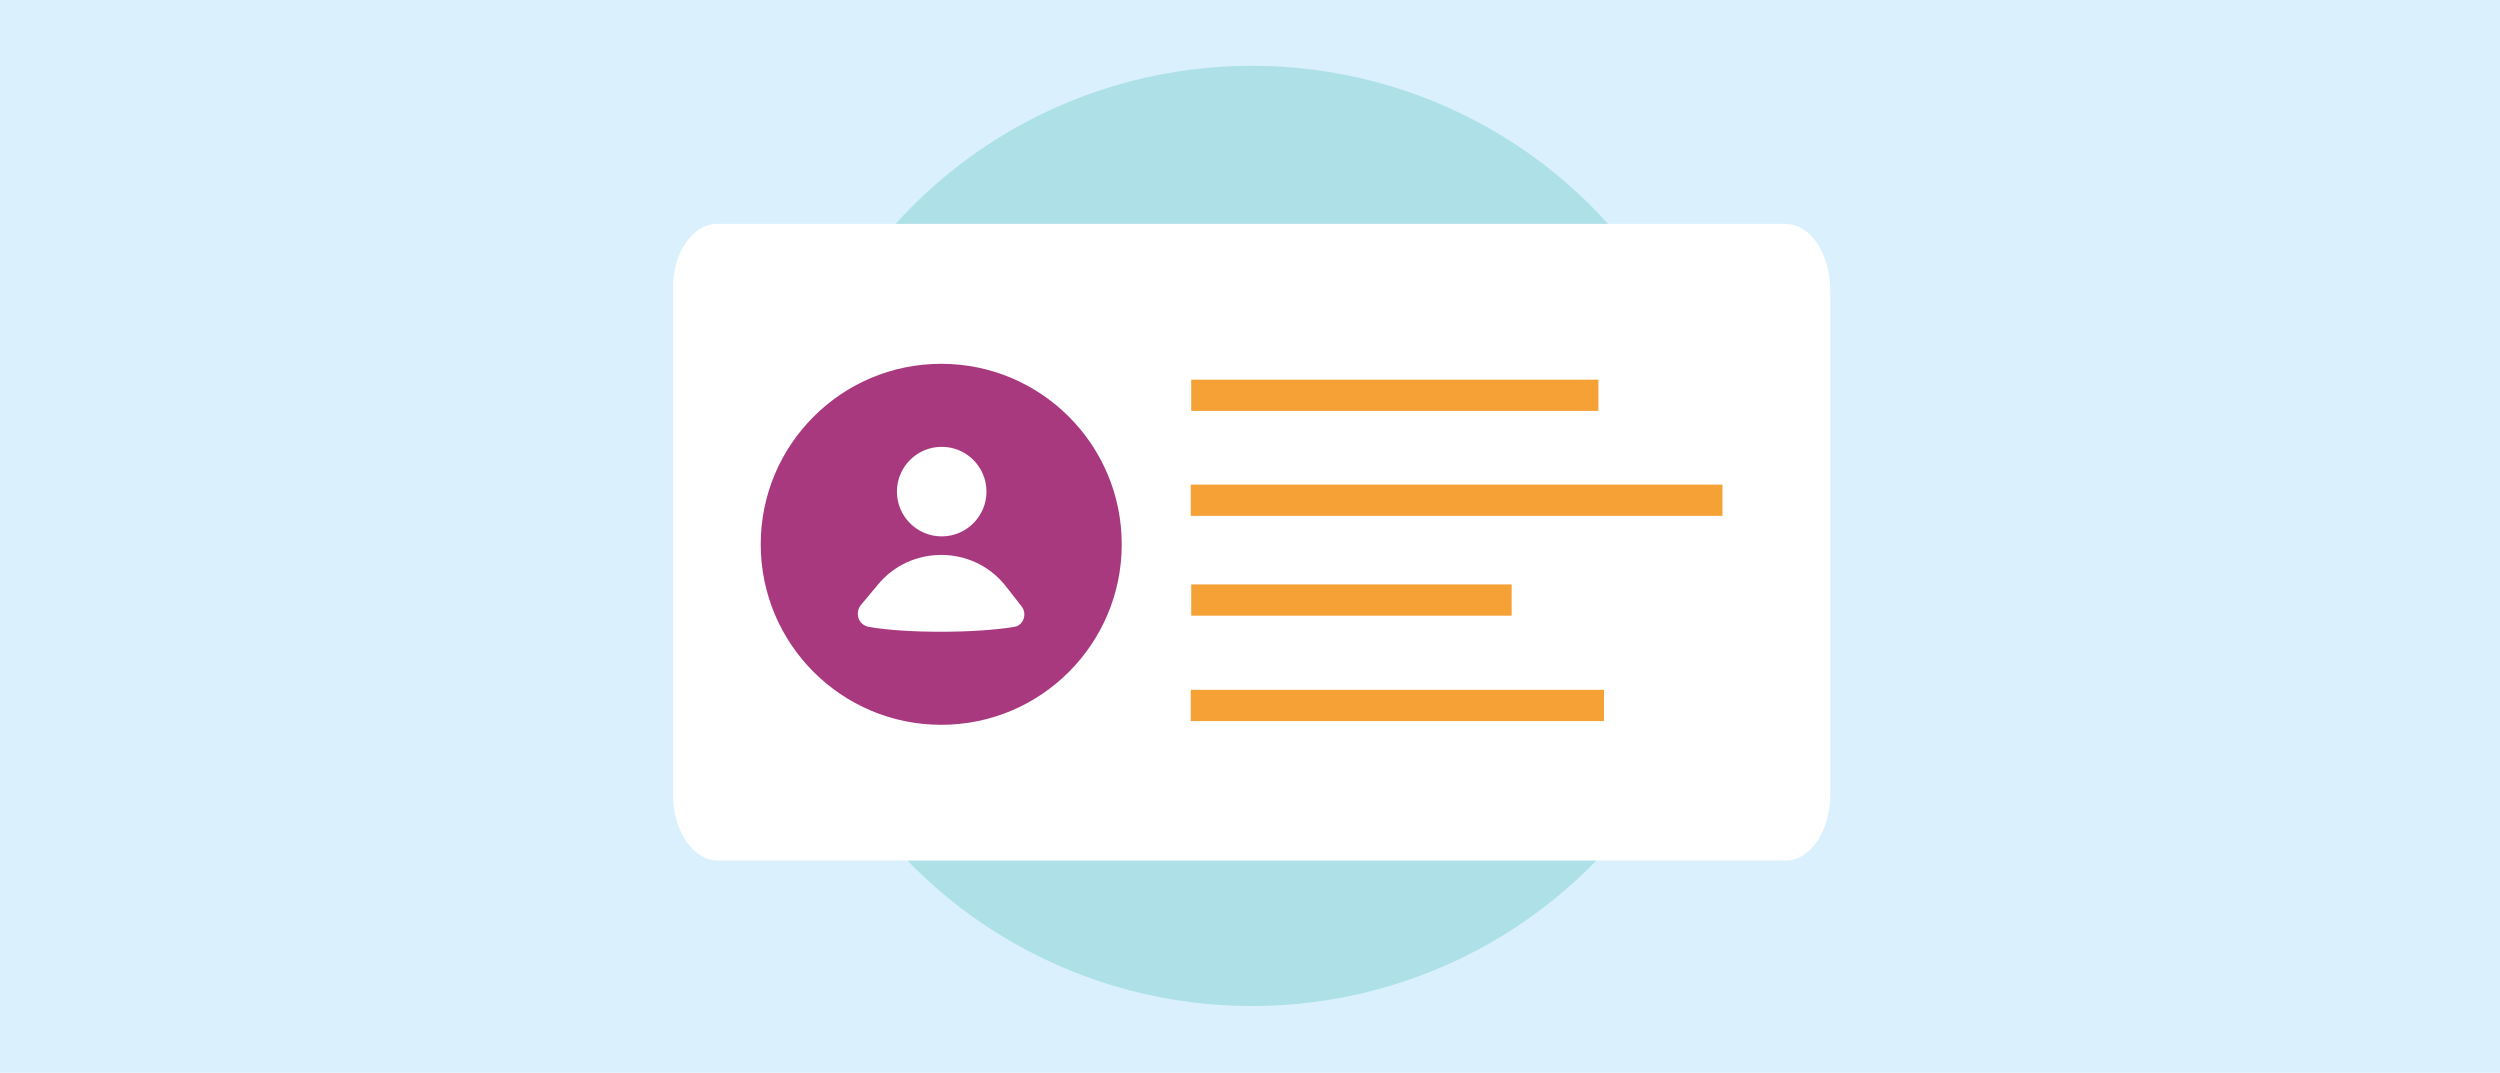 <?xml version="1.0" encoding="UTF-8"?>
<svg id="Layer_1" data-name="Layer 1" xmlns="http://www.w3.org/2000/svg" version="1.1" viewBox="0 0 536 230">
  <defs>
    <style>
      .cls-1 {
        fill: #daf1fd;
      }

      .cls-1, .cls-2, .cls-3, .cls-4, .cls-5 {
        stroke-width: 0px;
      }

      .cls-2 {
        fill: #a9397e;
      }

      .cls-3 {
        fill: #f5a136;
      }

      .cls-4 {
        fill: #009e98;
        isolation: isolate;
        opacity: .2;
      }

      .cls-5 {
        fill: #fff;
      }
    </style>
  </defs>
  <rect class="cls-1" x="-3.6" y="-2.7" width="544" height="236.4"/>
  <ellipse class="cls-4" cx="268.4" cy="114.9" rx="102.1" ry="100.8"/>
  <path class="cls-5" d="M153.8,48h229c5.3,0,9.6,6.4,9.6,14.1v108.3c0,7.8-4.3,14.1-9.6,14.1h-228.9c-5.3,0-9.6-6.4-9.6-14.1V62.1c-.2-7.7,4.2-14.1,9.4-14.1h.1Z"/>
  <circle class="cls-2" cx="201.8" cy="116.7" r="38.7"/>
  <path class="cls-5" d="M192.3,105.4c0-5.3,4.3-9.6,9.6-9.6s9.6,4.3,9.6,9.6-4.3,9.6-9.6,9.6-9.6-4.3-9.6-9.6ZM219.1,130.1l-3.6-4.6c-7-8.7-20.4-8.7-27.4,0l-3.6,4.3c-1.2,1.7-.5,4.1,1.7,4.6,7.9,1.4,23,1.4,31.2,0,1.9-.2,2.9-2.6,1.7-4.3h0Z"/>
  <g>
    <rect class="cls-3" x="255.3" y="147.9" width="88.6" height="6.7"/>
    <rect class="cls-3" x="255.4" y="125.3" width="68.7" height="6.7"/>
    <rect class="cls-3" x="255.3" y="103.9" width="114" height="6.7"/>
    <rect class="cls-3" x="255.4" y="81.4" width="87.3" height="6.7"/>
  </g>
</svg>